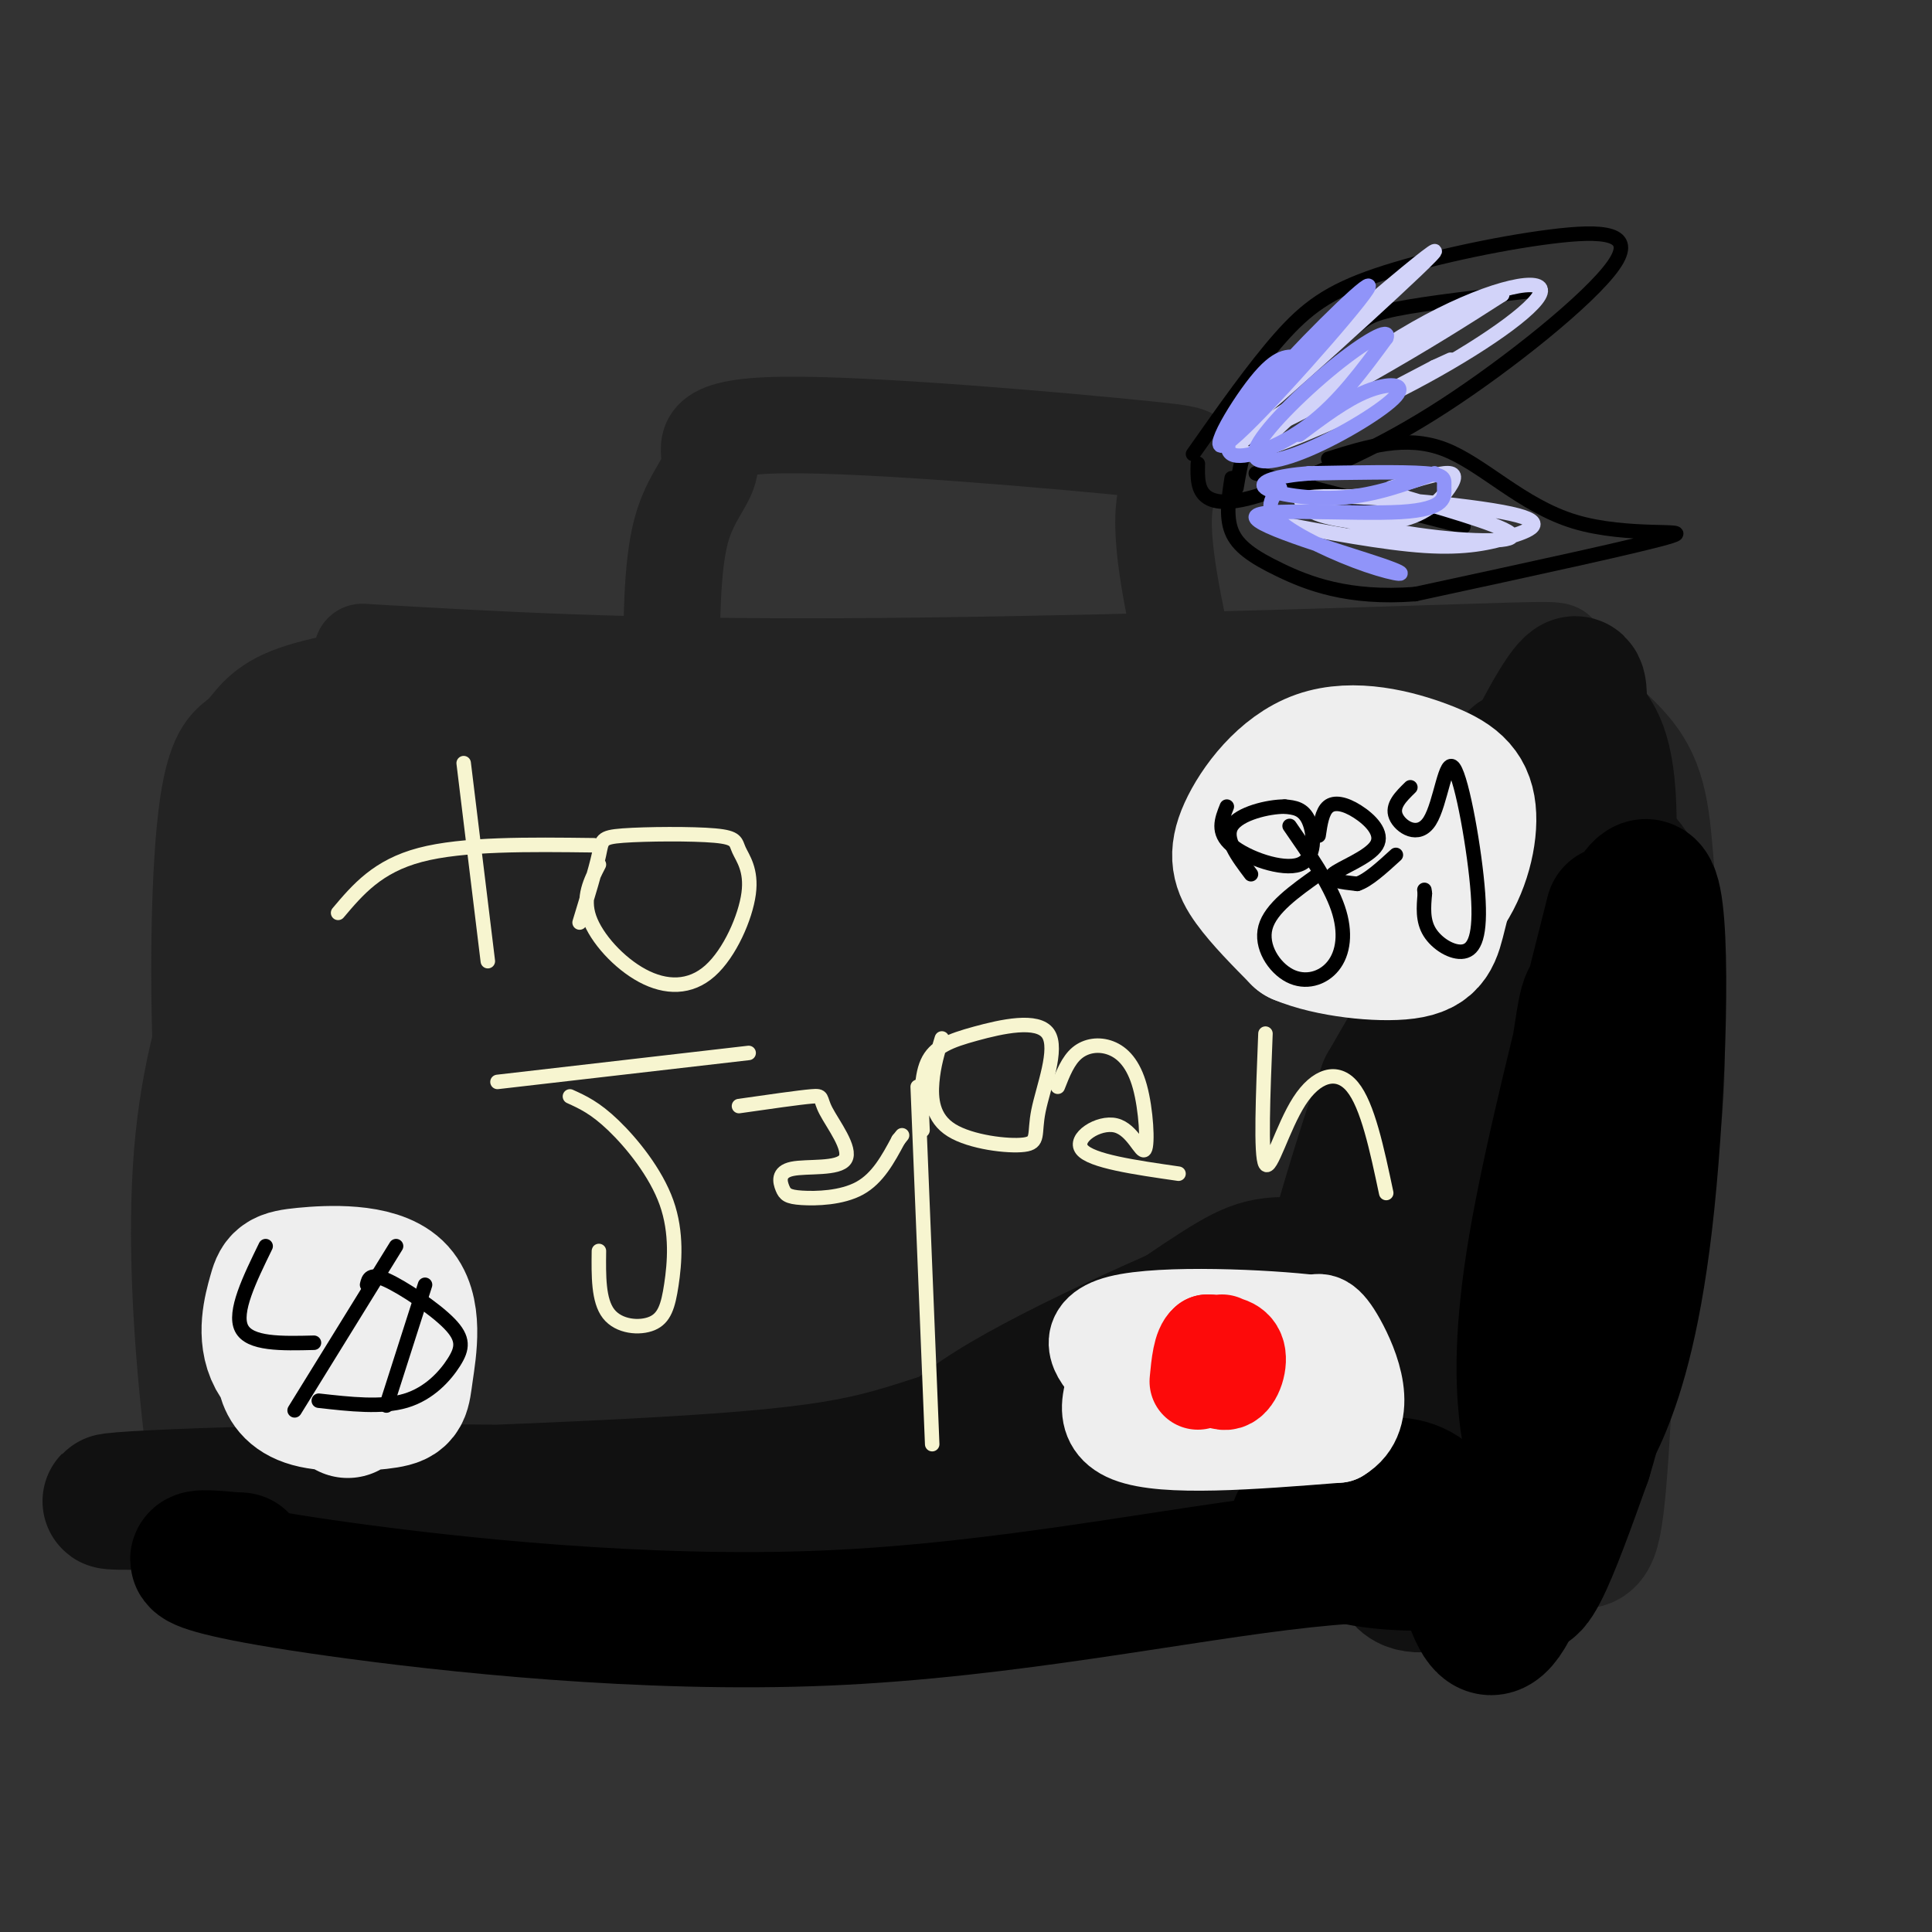<svg viewBox='0 0 400 400' version='1.1' xmlns='http://www.w3.org/2000/svg' xmlns:xlink='http://www.w3.org/1999/xlink'><rect x="0" y="0" width="400" height="400" fill="#333333" stroke="none"/><g fill='none' stroke='#232323' stroke-width='20' stroke-linecap='round' stroke-linejoin='round'><path d='M75,135c27.367,1.596 54.735,3.193 99,3c44.265,-0.193 105.428,-2.175 131,-3c25.572,-0.825 15.554,-0.492 16,3c0.446,3.492 11.357,10.142 17,17c5.643,6.858 6.019,13.923 7,26c0.981,12.077 2.566,29.165 2,43c-0.566,13.835 -3.283,24.418 -6,35'/><path d='M341,259c-4.196,14.972 -11.685,34.901 -19,44c-7.315,9.099 -14.456,7.367 -11,10c3.456,2.633 17.507,9.632 -32,13c-49.507,3.368 -162.574,3.105 -210,1c-47.426,-2.105 -29.213,-6.053 -11,-10'/><path d='M58,317c-3.325,-5.044 -6.137,-12.655 -9,-28c-2.863,-15.345 -5.775,-38.424 -7,-62c-1.225,-23.576 -0.761,-47.649 1,-60c1.761,-12.351 4.820,-12.979 7,-15c2.180,-2.021 3.480,-5.435 10,-8c6.520,-2.565 18.260,-4.283 30,-6'/><path d='M90,138c5.000,-1.000 2.500,-0.500 0,0'/><path d='M139,141c0.021,-11.797 0.043,-23.595 2,-31c1.957,-7.405 5.850,-10.418 6,-14c0.150,-3.582 -3.444,-7.733 15,-8c18.444,-0.267 58.927,3.351 75,5c16.073,1.649 7.735,1.328 5,8c-2.735,6.672 0.132,20.336 3,34'/><path d='M245,135c0.667,6.167 0.833,4.583 1,3'/></g>
<g fill='none' stroke='#232323' stroke-width='28' stroke-linecap='round' stroke-linejoin='round'><path d='M61,169c-2.761,0.691 -5.523,1.382 -7,14c-1.477,12.618 -1.670,37.162 1,55c2.670,17.838 8.202,28.971 13,38c4.798,9.029 8.860,15.954 12,12c3.140,-3.954 5.358,-18.787 4,-43c-1.358,-24.213 -6.291,-57.805 -9,-74c-2.709,-16.195 -3.195,-14.992 -5,-12c-1.805,2.992 -4.929,7.772 -7,12c-2.071,4.228 -3.089,7.903 -4,20c-0.911,12.097 -1.717,32.614 -1,50c0.717,17.386 2.955,31.639 7,45c4.045,13.361 9.897,25.828 13,31c3.103,5.172 3.458,3.049 4,0c0.542,-3.049 1.271,-7.025 2,-11'/><path d='M84,306c0.919,-15.223 2.217,-47.779 2,-63c-0.217,-15.221 -1.951,-13.105 -4,-11c-2.049,2.105 -4.415,4.201 -6,8c-1.585,3.799 -2.390,9.301 -3,14c-0.610,4.699 -1.024,8.596 0,16c1.024,7.404 3.488,18.317 7,26c3.512,7.683 8.072,12.137 11,15c2.928,2.863 4.222,4.134 6,2c1.778,-2.134 4.038,-7.675 1,-15c-3.038,-7.325 -11.374,-16.436 -15,-20c-3.626,-3.564 -2.544,-1.582 -3,0c-0.456,1.582 -2.452,2.764 1,8c3.452,5.236 12.353,14.525 18,20c5.647,5.475 8.042,7.136 13,8c4.958,0.864 12.479,0.932 20,1'/><path d='M132,315c4.182,-0.163 4.637,-1.070 7,-7c2.363,-5.930 6.632,-16.881 8,-26c1.368,-9.119 -0.166,-16.405 -1,-20c-0.834,-3.595 -0.966,-3.497 -3,-4c-2.034,-0.503 -5.968,-1.605 -11,0c-5.032,1.605 -11.163,5.919 -15,11c-3.837,5.081 -5.380,10.931 -6,16c-0.620,5.069 -0.318,9.358 1,13c1.318,3.642 3.651,6.639 16,9c12.349,2.361 34.712,4.086 49,4c14.288,-0.086 20.501,-1.985 35,-6c14.499,-4.015 37.286,-10.147 31,-13c-6.286,-2.853 -41.643,-2.426 -77,-2'/><path d='M166,290c-31.552,1.789 -71.931,7.263 -90,11c-18.069,3.737 -13.826,5.737 -14,5c-0.174,-0.737 -4.764,-4.211 -7,-15c-2.236,-10.789 -2.118,-28.895 -2,-47'/><path d='M53,244c-0.901,7.378 -2.153,49.322 -4,63c-1.847,13.678 -4.289,-0.911 -6,-18c-1.711,-17.089 -2.691,-36.678 -1,-53c1.691,-16.322 6.055,-29.378 9,-36c2.945,-6.622 4.473,-6.811 6,-7'/><path d='M57,193c7.929,12.136 24.751,45.975 37,65c12.249,19.025 19.925,23.235 33,29c13.075,5.765 31.549,13.085 46,16c14.451,2.915 24.878,1.425 29,1c4.122,-0.425 1.940,0.216 10,-2c8.060,-2.216 26.362,-7.289 11,-9c-15.362,-1.711 -64.389,-0.060 -68,1c-3.611,1.060 38.195,1.530 80,2'/><path d='M235,296c33.774,0.959 78.210,2.356 78,2c-0.210,-0.356 -45.067,-2.467 -73,-2c-27.933,0.467 -38.944,3.510 -39,7c-0.056,3.490 10.841,7.426 22,10c11.159,2.574 22.579,3.787 34,5'/><path d='M257,318c13.515,0.592 30.303,-0.429 41,-1c10.697,-0.571 15.303,-0.692 19,-8c3.697,-7.308 6.485,-21.802 8,-41c1.515,-19.198 1.758,-43.099 2,-67'/><path d='M327,201c0.806,-17.404 1.820,-27.413 0,-16c-1.820,11.413 -6.473,44.248 -9,69c-2.527,24.752 -2.926,41.422 -1,45c1.926,3.578 6.178,-5.935 9,-12c2.822,-6.065 4.214,-8.681 6,-18c1.786,-9.319 3.966,-25.341 4,-39c0.034,-13.659 -2.076,-24.956 -6,-35c-3.924,-10.044 -9.660,-18.837 -13,-21c-3.340,-2.163 -4.284,2.302 -7,10c-2.716,7.698 -7.205,18.628 -9,36c-1.795,17.372 -0.898,41.186 0,65'/><path d='M301,285c1.062,21.492 3.718,42.722 7,24c3.282,-18.722 7.191,-77.395 9,-108c1.809,-30.605 1.518,-33.142 0,-36c-1.518,-2.858 -4.262,-6.039 -6,-8c-1.738,-1.961 -2.469,-2.703 -5,0c-2.531,2.703 -6.860,8.851 -10,13c-3.140,4.149 -5.089,6.298 -7,18c-1.911,11.702 -3.784,32.958 -2,52c1.784,19.042 7.224,35.869 12,49c4.776,13.131 8.888,22.565 13,32'/><path d='M312,321c4.643,4.190 9.750,-1.333 13,-2c3.250,-0.667 4.643,3.524 6,-12c1.357,-15.524 2.679,-50.762 4,-86'/><path d='M335,221c0.443,-17.652 -0.451,-18.780 0,-30c0.451,-11.220 2.247,-32.530 -6,-31c-8.247,1.530 -26.537,25.902 -41,46c-14.463,20.098 -25.101,35.922 -32,51c-6.899,15.078 -10.060,29.411 -12,39c-1.940,9.589 -2.659,14.433 0,15c2.659,0.567 8.696,-3.144 13,-6c4.304,-2.856 6.875,-4.858 14,-15c7.125,-10.142 18.803,-28.423 27,-45c8.197,-16.577 12.913,-31.451 15,-41c2.087,-9.549 1.543,-13.775 1,-18'/><path d='M314,186c-3.239,-3.696 -11.835,-3.935 -19,-3c-7.165,0.935 -12.899,3.043 -19,8c-6.101,4.957 -12.570,12.762 -18,21c-5.430,8.238 -9.820,16.908 -14,25c-4.180,8.092 -8.150,15.606 -10,28c-1.850,12.394 -1.580,29.668 -2,38c-0.420,8.332 -1.531,7.723 3,7c4.531,-0.723 14.703,-1.561 21,-3c6.297,-1.439 8.718,-3.480 14,-14c5.282,-10.520 13.424,-29.520 17,-46c3.576,-16.480 2.587,-30.441 2,-37c-0.587,-6.559 -0.773,-5.716 -2,-6c-1.227,-0.284 -3.494,-1.694 -8,-2c-4.506,-0.306 -11.251,0.493 -18,4c-6.749,3.507 -13.503,9.724 -19,14c-5.497,4.276 -9.737,6.612 -16,19c-6.263,12.388 -14.549,34.829 -19,49c-4.451,14.171 -5.065,20.074 1,21c6.065,0.926 18.811,-3.123 26,-6c7.189,-2.877 8.820,-4.582 18,-16c9.180,-11.418 25.909,-32.548 35,-46c9.091,-13.452 10.546,-19.226 12,-25'/><path d='M299,216c3.148,-10.700 5.018,-24.952 6,-31c0.982,-6.048 1.077,-3.894 -4,-3c-5.077,0.894 -15.324,0.529 -23,1c-7.676,0.471 -12.780,1.780 -29,11c-16.220,9.220 -43.557,26.353 -62,42c-18.443,15.647 -27.992,29.809 -34,38c-6.008,8.191 -8.474,10.410 -4,12c4.474,1.590 15.888,2.552 23,2c7.112,-0.552 9.923,-2.616 23,-13c13.077,-10.384 36.421,-29.087 53,-45c16.579,-15.913 26.395,-29.038 34,-37c7.605,-7.962 13.001,-10.763 5,-12c-8.001,-1.237 -29.399,-0.911 -45,2c-15.601,2.911 -25.404,8.408 -35,14c-9.596,5.592 -18.986,11.280 -35,25c-16.014,13.720 -38.653,35.471 -50,48c-11.347,12.529 -11.401,15.835 -12,18c-0.599,2.165 -1.743,3.190 0,4c1.743,0.810 6.371,1.405 11,2'/><path d='M121,294c4.164,0.436 9.074,0.527 20,-4c10.926,-4.527 27.867,-13.672 54,-34c26.133,-20.328 61.456,-51.838 78,-67c16.544,-15.162 14.308,-13.975 15,-16c0.692,-2.025 4.312,-7.264 6,-10c1.688,-2.736 1.442,-2.971 -3,-3c-4.442,-0.029 -13.082,0.148 -27,3c-13.918,2.852 -33.116,8.381 -60,26c-26.884,17.619 -61.455,47.330 -76,61c-14.545,13.670 -9.065,11.300 -9,14c0.065,2.700 -5.285,10.469 -3,16c2.285,5.531 12.204,8.823 27,4c14.796,-4.823 34.468,-17.761 44,-24c9.532,-6.239 8.924,-5.780 23,-21c14.076,-15.220 42.835,-46.121 57,-65c14.165,-18.879 13.737,-25.737 14,-29c0.263,-3.263 1.218,-2.932 0,-3c-1.218,-0.068 -4.609,-0.534 -8,-1'/><path d='M273,141c-3.666,0.085 -8.830,0.798 -21,6c-12.170,5.202 -31.347,14.893 -43,22c-11.653,7.107 -15.783,11.630 -20,17c-4.217,5.370 -8.521,11.588 -12,16c-3.479,4.412 -6.135,7.018 -8,12c-1.865,4.982 -2.941,12.340 -3,16c-0.059,3.660 0.898,3.623 3,4c2.102,0.377 5.347,1.169 12,1c6.653,-0.169 16.713,-1.299 35,-11c18.287,-9.701 44.800,-27.972 61,-41c16.200,-13.028 22.086,-20.812 18,-25c-4.086,-4.188 -18.146,-4.781 -35,-1c-16.854,3.781 -36.502,11.936 -48,19c-11.498,7.064 -14.845,13.038 -17,19c-2.155,5.962 -3.119,11.913 -2,15c1.119,3.087 4.320,3.311 9,3c4.680,-0.311 10.840,-1.155 17,-2'/><path d='M219,211c4.386,-0.264 6.851,0.075 17,-5c10.149,-5.075 27.981,-15.566 37,-21c9.019,-5.434 9.223,-5.812 15,-12c5.777,-6.188 17.125,-18.187 13,-24c-4.125,-5.813 -23.724,-5.440 -35,-5c-11.276,0.440 -14.228,0.949 -24,4c-9.772,3.051 -26.362,8.645 -50,22c-23.638,13.355 -54.323,34.469 -72,50c-17.677,15.531 -22.347,25.477 -26,34c-3.653,8.523 -6.290,15.624 -8,19c-1.710,3.376 -2.493,3.027 2,4c4.493,0.973 14.262,3.266 26,0c11.738,-3.266 25.445,-12.092 41,-23c15.555,-10.908 32.957,-23.898 45,-36c12.043,-12.102 18.727,-23.315 22,-31c3.273,-7.685 3.137,-11.843 3,-16'/><path d='M225,171c-1.630,-4.163 -7.207,-6.572 -11,-9c-3.793,-2.428 -5.804,-4.876 -16,-5c-10.196,-0.124 -28.576,2.075 -39,4c-10.424,1.925 -12.891,3.577 -22,10c-9.109,6.423 -24.858,17.617 -36,29c-11.142,11.383 -17.676,22.954 -20,28c-2.324,5.046 -0.438,3.567 0,4c0.438,0.433 -0.570,2.779 7,3c7.570,0.221 23.720,-1.681 33,-3c9.280,-1.319 11.689,-2.053 21,-8c9.311,-5.947 25.523,-17.105 35,-27c9.477,-9.895 12.219,-18.526 16,-24c3.781,-5.474 8.599,-7.790 1,-10c-7.599,-2.210 -27.616,-4.313 -39,-5c-11.384,-0.687 -14.134,0.043 -18,1c-3.866,0.957 -8.849,2.142 -17,6c-8.151,3.858 -19.472,10.388 -26,17c-6.528,6.612 -8.264,13.306 -10,20'/><path d='M84,202c-2.087,4.311 -2.303,5.088 0,8c2.303,2.912 7.125,7.959 14,10c6.875,2.041 15.802,1.077 24,-2c8.198,-3.077 15.666,-8.266 21,-16c5.334,-7.734 8.535,-18.015 4,-26c-4.535,-7.985 -16.804,-13.676 -27,-17c-10.196,-3.324 -18.318,-4.280 -23,-4c-4.682,0.280 -5.922,1.797 -9,4c-3.078,2.203 -7.993,5.092 -10,9c-2.007,3.908 -1.107,8.835 0,12c1.107,3.165 2.419,4.568 4,6c1.581,1.432 3.430,2.893 10,4c6.570,1.107 17.860,1.860 24,1c6.140,-0.860 7.132,-3.333 10,-5c2.868,-1.667 7.614,-2.529 11,-6c3.386,-3.471 5.412,-9.550 7,-13c1.588,-3.450 2.740,-4.271 0,-6c-2.740,-1.729 -9.370,-4.364 -16,-7'/><path d='M128,154c-8.246,-1.690 -20.860,-2.417 -28,-2c-7.140,0.417 -8.805,1.976 -11,3c-2.195,1.024 -4.918,1.512 -8,4c-3.082,2.488 -6.522,6.978 -5,12c1.522,5.022 8.006,10.578 19,16c10.994,5.422 26.497,10.711 42,16'/></g>
<g fill='none' stroke='#111111' stroke-width='28' stroke-linecap='round' stroke-linejoin='round'><path d='M314,157c-1.775,3.783 -3.551,7.567 -5,21c-1.449,13.433 -2.572,36.516 -3,52c-0.428,15.484 -0.162,23.367 1,29c1.162,5.633 3.219,9.014 6,9c2.781,-0.014 6.286,-3.423 8,-4c1.714,-0.577 1.636,1.676 4,-15c2.364,-16.676 7.168,-52.283 8,-72c0.832,-19.717 -2.309,-23.544 -4,-26c-1.691,-2.456 -1.933,-3.540 -2,-6c-0.067,-2.460 0.040,-6.297 -4,0c-4.040,6.297 -12.226,22.729 -17,38c-4.774,15.271 -6.135,29.382 -6,47c0.135,17.618 1.767,38.743 3,48c1.233,9.257 2.067,6.645 4,6c1.933,-0.645 4.967,0.678 8,2'/><path d='M315,286c4.052,-3.723 10.182,-14.030 15,-27c4.818,-12.970 8.326,-28.604 10,-42c1.674,-13.396 1.516,-24.555 0,-31c-1.516,-6.445 -4.390,-8.176 -6,-10c-1.610,-1.824 -1.955,-3.741 -4,0c-2.045,3.741 -5.789,13.142 -8,17c-2.211,3.858 -2.890,2.175 -6,25c-3.110,22.825 -8.651,70.157 -10,88c-1.349,17.843 1.492,6.196 4,1c2.508,-5.196 4.682,-3.941 8,-7c3.318,-3.059 7.781,-10.433 10,-18c2.219,-7.567 2.193,-15.327 1,-20c-1.193,-4.673 -3.552,-6.258 -8,-3c-4.448,3.258 -10.985,11.359 -16,20c-5.015,8.641 -8.507,17.820 -12,27'/><path d='M293,306c-3.029,8.620 -4.600,16.668 -3,20c1.600,3.332 6.372,1.946 11,1c4.628,-0.946 9.113,-1.453 13,-11c3.887,-9.547 7.177,-28.134 7,-22c-0.177,6.134 -3.821,36.989 -5,33c-1.179,-3.989 0.107,-42.822 -2,-69c-2.107,-26.178 -7.606,-39.702 -11,-46c-3.394,-6.298 -4.684,-5.371 -7,-2c-2.316,3.371 -5.658,9.185 -9,15'/><path d='M287,225c-4.748,12.917 -12.119,37.709 -16,55c-3.881,17.291 -4.271,27.081 -2,31c2.271,3.919 7.203,1.966 10,2c2.797,0.034 3.461,2.054 8,-3c4.539,-5.054 12.955,-17.184 16,-26c3.045,-8.816 0.720,-14.320 1,-17c0.280,-2.680 3.166,-2.537 -3,-3c-6.166,-0.463 -21.384,-1.533 -30,-2c-8.616,-0.467 -10.629,-0.331 -19,5c-8.371,5.331 -23.099,15.856 -32,23c-8.901,7.144 -11.976,10.906 -10,14c1.976,3.094 9.004,5.520 20,7c10.996,1.480 25.960,2.014 39,2c13.040,-0.014 24.154,-0.575 30,-2c5.846,-1.425 6.423,-3.712 7,-6'/><path d='M306,305c-11.829,-1.898 -44.903,-3.643 -90,-2c-45.097,1.643 -102.219,6.673 -80,10c22.219,3.327 123.777,4.951 132,4c8.223,-0.951 -76.888,-4.475 -162,-8'/><path d='M106,309c-49.898,-0.640 -93.643,1.759 -81,2c12.643,0.241 81.672,-1.675 118,-4c36.328,-2.325 39.954,-5.059 59,-11c19.046,-5.941 53.514,-15.091 69,-20c15.486,-4.909 11.992,-5.578 12,-8c0.008,-2.422 3.518,-6.598 4,-9c0.482,-2.402 -2.062,-3.031 -18,3c-15.938,6.031 -45.268,18.723 -61,28c-15.732,9.277 -17.866,15.138 -20,21'/><path d='M188,311c-1.348,4.068 5.281,3.737 22,-3c16.719,-6.737 43.527,-19.880 68,-34c24.473,-14.120 46.611,-29.218 31,-20c-15.611,9.218 -68.972,42.751 -91,57c-22.028,14.249 -12.722,9.214 -8,8c4.722,-1.214 4.861,1.393 5,4'/></g>
<g fill='none' stroke='#000000' stroke-width='28' stroke-linecap='round' stroke-linejoin='round'><path d='M334,189c-6.483,25.577 -12.966,51.155 -16,69c-3.034,17.845 -2.619,27.959 -2,34c0.619,6.041 1.441,8.011 3,9c1.559,0.989 3.856,0.999 6,0c2.144,-0.999 4.136,-3.006 7,-10c2.864,-6.994 6.602,-18.976 9,-42c2.398,-23.024 3.458,-57.089 1,-64c-2.458,-6.911 -8.432,13.333 -11,19c-2.568,5.667 -1.730,-3.244 -5,20c-3.270,23.244 -10.649,78.641 -11,97c-0.351,18.359 6.324,-0.321 13,-19'/><path d='M328,302c4.563,-14.686 9.469,-41.902 6,-33c-3.469,8.902 -15.313,53.920 -22,65c-6.687,11.080 -8.217,-11.780 -14,-21c-5.783,-9.220 -15.818,-4.801 -22,-2c-6.182,2.801 -8.511,3.985 -7,6c1.511,2.015 6.860,4.861 15,6c8.140,1.139 19.070,0.569 30,0'/><path d='M314,323c-0.826,-0.800 -17.893,-2.800 -44,0c-26.107,2.800 -61.256,10.400 -99,12c-37.744,1.600 -78.085,-2.800 -101,-6c-22.915,-3.200 -28.404,-5.200 -29,-6c-0.596,-0.800 3.702,-0.400 8,0'/><path d='M49,323c1.333,0.000 0.667,0.000 0,0'/></g>
<g fill='none' stroke='#EEEEEE' stroke-width='28' stroke-linecap='round' stroke-linejoin='round'><path d='M269,174c-0.477,5.422 -0.953,10.843 0,14c0.953,3.157 3.336,4.048 6,5c2.664,0.952 5.610,1.965 10,1c4.390,-0.965 10.226,-3.910 14,-9c3.774,-5.090 5.488,-12.327 5,-17c-0.488,-4.673 -3.178,-6.783 -9,-9c-5.822,-2.217 -14.777,-4.543 -22,-2c-7.223,2.543 -12.714,9.954 -15,15c-2.286,5.046 -1.367,7.727 1,11c2.367,3.273 6.184,7.136 10,11'/><path d='M269,194c6.169,2.633 16.591,3.717 22,3c5.409,-0.717 5.803,-3.235 7,-8c1.197,-4.765 3.196,-11.777 1,-16c-2.196,-4.223 -8.589,-5.658 -14,-6c-5.411,-0.342 -9.841,0.408 -12,4c-2.159,3.592 -2.045,10.026 0,13c2.045,2.974 6.023,2.487 10,2'/><path d='M59,280c-0.251,1.561 -0.502,3.121 0,5c0.502,1.879 1.756,4.075 6,5c4.244,0.925 11.476,0.578 15,0c3.524,-0.578 3.340,-1.387 4,-6c0.660,-4.613 2.166,-13.032 -2,-17c-4.166,-3.968 -14.003,-3.486 -19,-3c-4.997,0.486 -5.153,0.977 -6,4c-0.847,3.023 -2.385,8.578 0,13c2.385,4.422 8.692,7.711 15,11'/></g>
<g fill='none' stroke='#000000' stroke-width='3' stroke-linecap='round' stroke-linejoin='round'><path d='M254,167c-1.071,2.679 -2.143,5.357 1,8c3.143,2.643 10.500,5.250 14,4c3.500,-1.250 3.143,-6.357 2,-9c-1.143,-2.643 -3.071,-2.821 -5,-3'/><path d='M266,167c-3.400,-0.022 -9.400,1.422 -11,4c-1.600,2.578 1.200,6.289 4,10'/><path d='M267,171c4.124,5.949 8.249,11.898 10,17c1.751,5.102 1.129,9.357 -1,12c-2.129,2.643 -5.766,3.673 -9,2c-3.234,-1.673 -6.067,-6.049 -5,-10c1.067,-3.951 6.033,-7.475 11,-11'/><path d='M273,173c0.367,-2.482 0.734,-4.963 2,-6c1.266,-1.037 3.432,-0.628 6,1c2.568,1.628 5.537,4.477 4,7c-1.537,2.523 -7.582,4.721 -9,6c-1.418,1.279 1.791,1.640 5,2'/><path d='M281,183c2.167,-0.667 5.083,-3.333 8,-6'/><path d='M292,163c-1.952,1.905 -3.905,3.810 -3,6c0.905,2.190 4.666,4.665 7,1c2.334,-3.665 3.241,-13.471 5,-11c1.759,2.471 4.368,17.219 5,26c0.632,8.781 -0.715,11.595 -3,12c-2.285,0.405 -5.510,-1.599 -7,-4c-1.490,-2.401 -1.245,-5.201 -1,-8'/><path d='M295,185c-0.167,-1.333 -0.083,-0.667 0,0'/><path d='M55,258c-3.333,6.833 -6.667,13.667 -5,17c1.667,3.333 8.333,3.167 15,3'/><path d='M82,258c0.000,0.000 -21.000,34.000 -21,34'/><path d='M88,266c0.000,0.000 -8.000,25.000 -8,25'/><path d='M76,266c0.300,-1.263 0.600,-2.526 4,-1c3.400,1.526 9.901,5.842 13,9c3.099,3.158 2.796,5.158 1,8c-1.796,2.842 -5.085,6.526 -10,8c-4.915,1.474 -11.458,0.737 -18,0'/></g>
<g fill='none' stroke='#F7F5D0' stroke-width='3' stroke-linecap='round' stroke-linejoin='round'><path d='M96,158c0.000,0.000 5.000,41.000 5,41'/><path d='M70,189c4.083,-4.833 8.167,-9.667 17,-12c8.833,-2.333 22.417,-2.167 36,-2'/><path d='M124,179c-1.735,3.372 -3.471,6.744 -2,11c1.471,4.256 6.148,9.396 11,12c4.852,2.604 9.877,2.672 14,-1c4.123,-3.672 7.342,-11.085 8,-16c0.658,-4.915 -1.246,-7.334 -2,-9c-0.754,-1.666 -0.357,-2.581 -5,-3c-4.643,-0.419 -14.327,-0.344 -19,0c-4.673,0.344 -4.335,0.955 -5,4c-0.665,3.045 -2.332,8.522 -4,14'/><path d='M103,224c0.000,0.000 52.000,-6.000 52,-6'/><path d='M118,227c2.603,1.176 5.205,2.352 9,6c3.795,3.648 8.782,9.768 11,16c2.218,6.232 1.667,12.578 1,17c-0.667,4.422 -1.449,6.921 -4,8c-2.551,1.079 -6.872,0.737 -9,-2c-2.128,-2.737 -2.064,-7.868 -2,-13'/><path d='M153,229c6.206,-0.890 12.411,-1.781 15,-2c2.589,-0.219 1.560,0.232 3,3c1.440,2.768 5.349,7.852 4,10c-1.349,2.148 -7.955,1.360 -11,2c-3.045,0.640 -2.527,2.708 -2,4c0.527,1.292 1.065,1.809 4,2c2.935,0.191 8.267,0.054 12,-2c3.733,-2.054 5.866,-6.027 8,-10'/><path d='M186,236c1.333,-1.667 0.667,-0.833 0,0'/><path d='M190,225c0.000,0.000 3.000,74.000 3,74'/><path d='M195,215c-0.856,2.785 -1.712,5.570 -2,9c-0.288,3.430 -0.009,7.505 4,10c4.009,2.495 11.746,3.409 15,3c3.254,-0.409 2.024,-2.140 3,-7c0.976,-4.860 4.159,-12.849 2,-16c-2.159,-3.151 -9.658,-1.464 -15,0c-5.342,1.464 -8.526,2.704 -10,6c-1.474,3.296 -1.237,8.648 -1,14'/><path d='M219,225c1.065,-2.721 2.130,-5.443 4,-7c1.870,-1.557 4.545,-1.950 7,-1c2.455,0.950 4.691,3.244 6,8c1.309,4.756 1.691,11.976 1,13c-0.691,1.024 -2.455,-4.147 -6,-5c-3.545,-0.853 -8.870,2.614 -7,5c1.870,2.386 10.935,3.693 20,5'/><path d='M262,214c-0.506,12.661 -1.012,25.321 0,27c1.012,1.679 3.542,-7.625 7,-13c3.458,-5.375 7.845,-6.821 11,-3c3.155,3.821 5.077,12.911 7,22'/></g>
<g fill='none' stroke='#EEEEEE' stroke-width='20' stroke-linecap='round' stroke-linejoin='round'><path d='M234,280c-3.583,7.083 -7.167,14.167 0,17c7.167,2.833 25.083,1.417 43,0'/><path d='M277,297c6.911,-4.044 2.689,-14.156 0,-19c-2.689,-4.844 -3.844,-4.422 -5,-4'/><path d='M272,274c-9.702,-1.190 -31.458,-2.167 -40,0c-8.542,2.167 -3.869,7.476 -1,10c2.869,2.524 3.935,2.262 5,2'/><path d='M236,286c6.667,0.000 20.833,-1.000 35,-2'/></g>
<g fill='none' stroke='#FD0A0A' stroke-width='20' stroke-linecap='round' stroke-linejoin='round'><path d='M253,278c-1.625,1.071 -3.250,2.143 -3,4c0.250,1.857 2.375,4.500 4,4c1.625,-0.500 2.750,-4.143 2,-6c-0.750,-1.857 -3.375,-1.929 -6,-2'/><path d='M250,278c-1.333,1.000 -1.667,4.500 -2,8'/></g>
<g fill='none' stroke='#000000' stroke-width='3' stroke-linecap='round' stroke-linejoin='round'><path d='M247,94c6.269,-8.908 12.538,-17.816 18,-24c5.462,-6.184 10.115,-9.643 20,-13c9.885,-3.357 25.000,-6.611 36,-8c11.000,-1.389 17.885,-0.912 13,6c-4.885,6.912 -21.538,20.261 -35,29c-13.462,8.739 -23.731,12.870 -34,17'/><path d='M265,101c-8.533,3.400 -12.867,3.400 -15,2c-2.133,-1.400 -2.067,-4.200 -2,-7'/><path d='M275,95c8.000,-2.524 16.000,-5.048 24,-2c8.000,3.048 16.000,11.667 27,15c11.000,3.333 25.000,1.381 20,3c-5.000,1.619 -29.000,6.810 -53,12'/><path d='M293,123c-13.940,1.071 -22.292,-2.250 -28,-5c-5.708,-2.750 -8.774,-4.929 -10,-8c-1.226,-3.071 -0.613,-7.036 0,-11'/><path d='M256,101c0.875,-5.220 1.750,-10.440 6,-16c4.250,-5.560 11.875,-11.458 16,-15c4.125,-3.542 4.750,-4.726 11,-6c6.250,-1.274 18.125,-2.637 30,-4'/><path d='M260,98c0.000,0.000 43.000,11.000 43,11'/></g>
<g fill='none' stroke='#D2D3F9' stroke-width='3' stroke-linecap='round' stroke-linejoin='round'><path d='M267,77c-8.485,8.759 -16.970,17.518 -7,9c9.970,-8.518 38.394,-34.314 37,-34c-1.394,0.314 -32.606,26.738 -39,35c-6.394,8.262 12.030,-1.640 25,-9c12.970,-7.360 20.485,-12.180 28,-17'/><path d='M311,61c-3.461,1.217 -26.113,12.761 -40,21c-13.887,8.239 -19.009,13.173 -13,12c6.009,-1.173 23.149,-8.452 37,-16c13.851,-7.548 24.414,-15.363 24,-18c-0.414,-2.637 -11.804,-0.095 -26,8c-14.196,8.095 -31.199,21.741 -31,24c0.199,2.259 17.599,-6.871 35,-16'/><path d='M297,76c5.833,-2.667 2.917,-1.333 0,0'/><path d='M263,108c11.774,2.226 23.547,4.452 32,5c8.453,0.548 13.584,-0.583 18,-2c4.416,-1.417 8.117,-3.120 -2,-5c-10.117,-1.880 -34.052,-3.937 -40,-3c-5.948,0.937 6.091,4.868 18,7c11.909,2.132 23.688,2.466 24,1c0.312,-1.466 -10.844,-4.733 -22,-8'/><path d='M291,103c-8.775,-1.065 -19.713,0.273 -20,2c-0.287,1.727 10.078,3.844 17,3c6.922,-0.844 10.402,-4.650 12,-7c1.598,-2.350 1.314,-3.243 -1,-3c-2.314,0.243 -6.657,1.621 -11,3'/></g>
<g fill='none' stroke='#9094F9' stroke-width='3' stroke-linecap='round' stroke-linejoin='round'><path d='M269,74c-2.260,-0.297 -4.521,-0.593 -9,5c-4.479,5.593 -11.177,17.076 -5,12c6.177,-5.076 25.230,-26.711 28,-31c2.770,-4.289 -10.742,8.768 -19,18c-8.258,9.232 -11.262,14.639 -9,16c2.262,1.361 9.789,-1.326 16,-6c6.211,-4.674 11.105,-11.337 16,-18'/><path d='M287,70c1.052,-2.413 -4.319,0.556 -11,6c-6.681,5.444 -14.671,13.365 -16,17c-1.329,3.635 4.005,2.985 11,0c6.995,-2.985 15.653,-8.304 18,-11c2.347,-2.696 -1.615,-2.770 -6,-1c-4.385,1.770 -9.192,5.385 -14,9'/><path d='M265,101c-1.676,2.021 -3.352,4.042 0,7c3.352,2.958 11.731,6.854 18,9c6.269,2.146 10.429,2.543 3,0c-7.429,-2.543 -26.446,-8.027 -26,-10c0.446,-1.973 20.357,-0.436 30,-1c9.643,-0.564 9.019,-3.229 9,-5c-0.019,-1.771 0.566,-2.649 -4,-3c-4.566,-0.351 -14.283,-0.176 -24,0'/><path d='M271,98c-6.476,0.500 -10.667,1.750 -9,3c1.667,1.250 9.190,2.500 16,2c6.810,-0.500 12.905,-2.750 19,-5'/></g>
</svg>